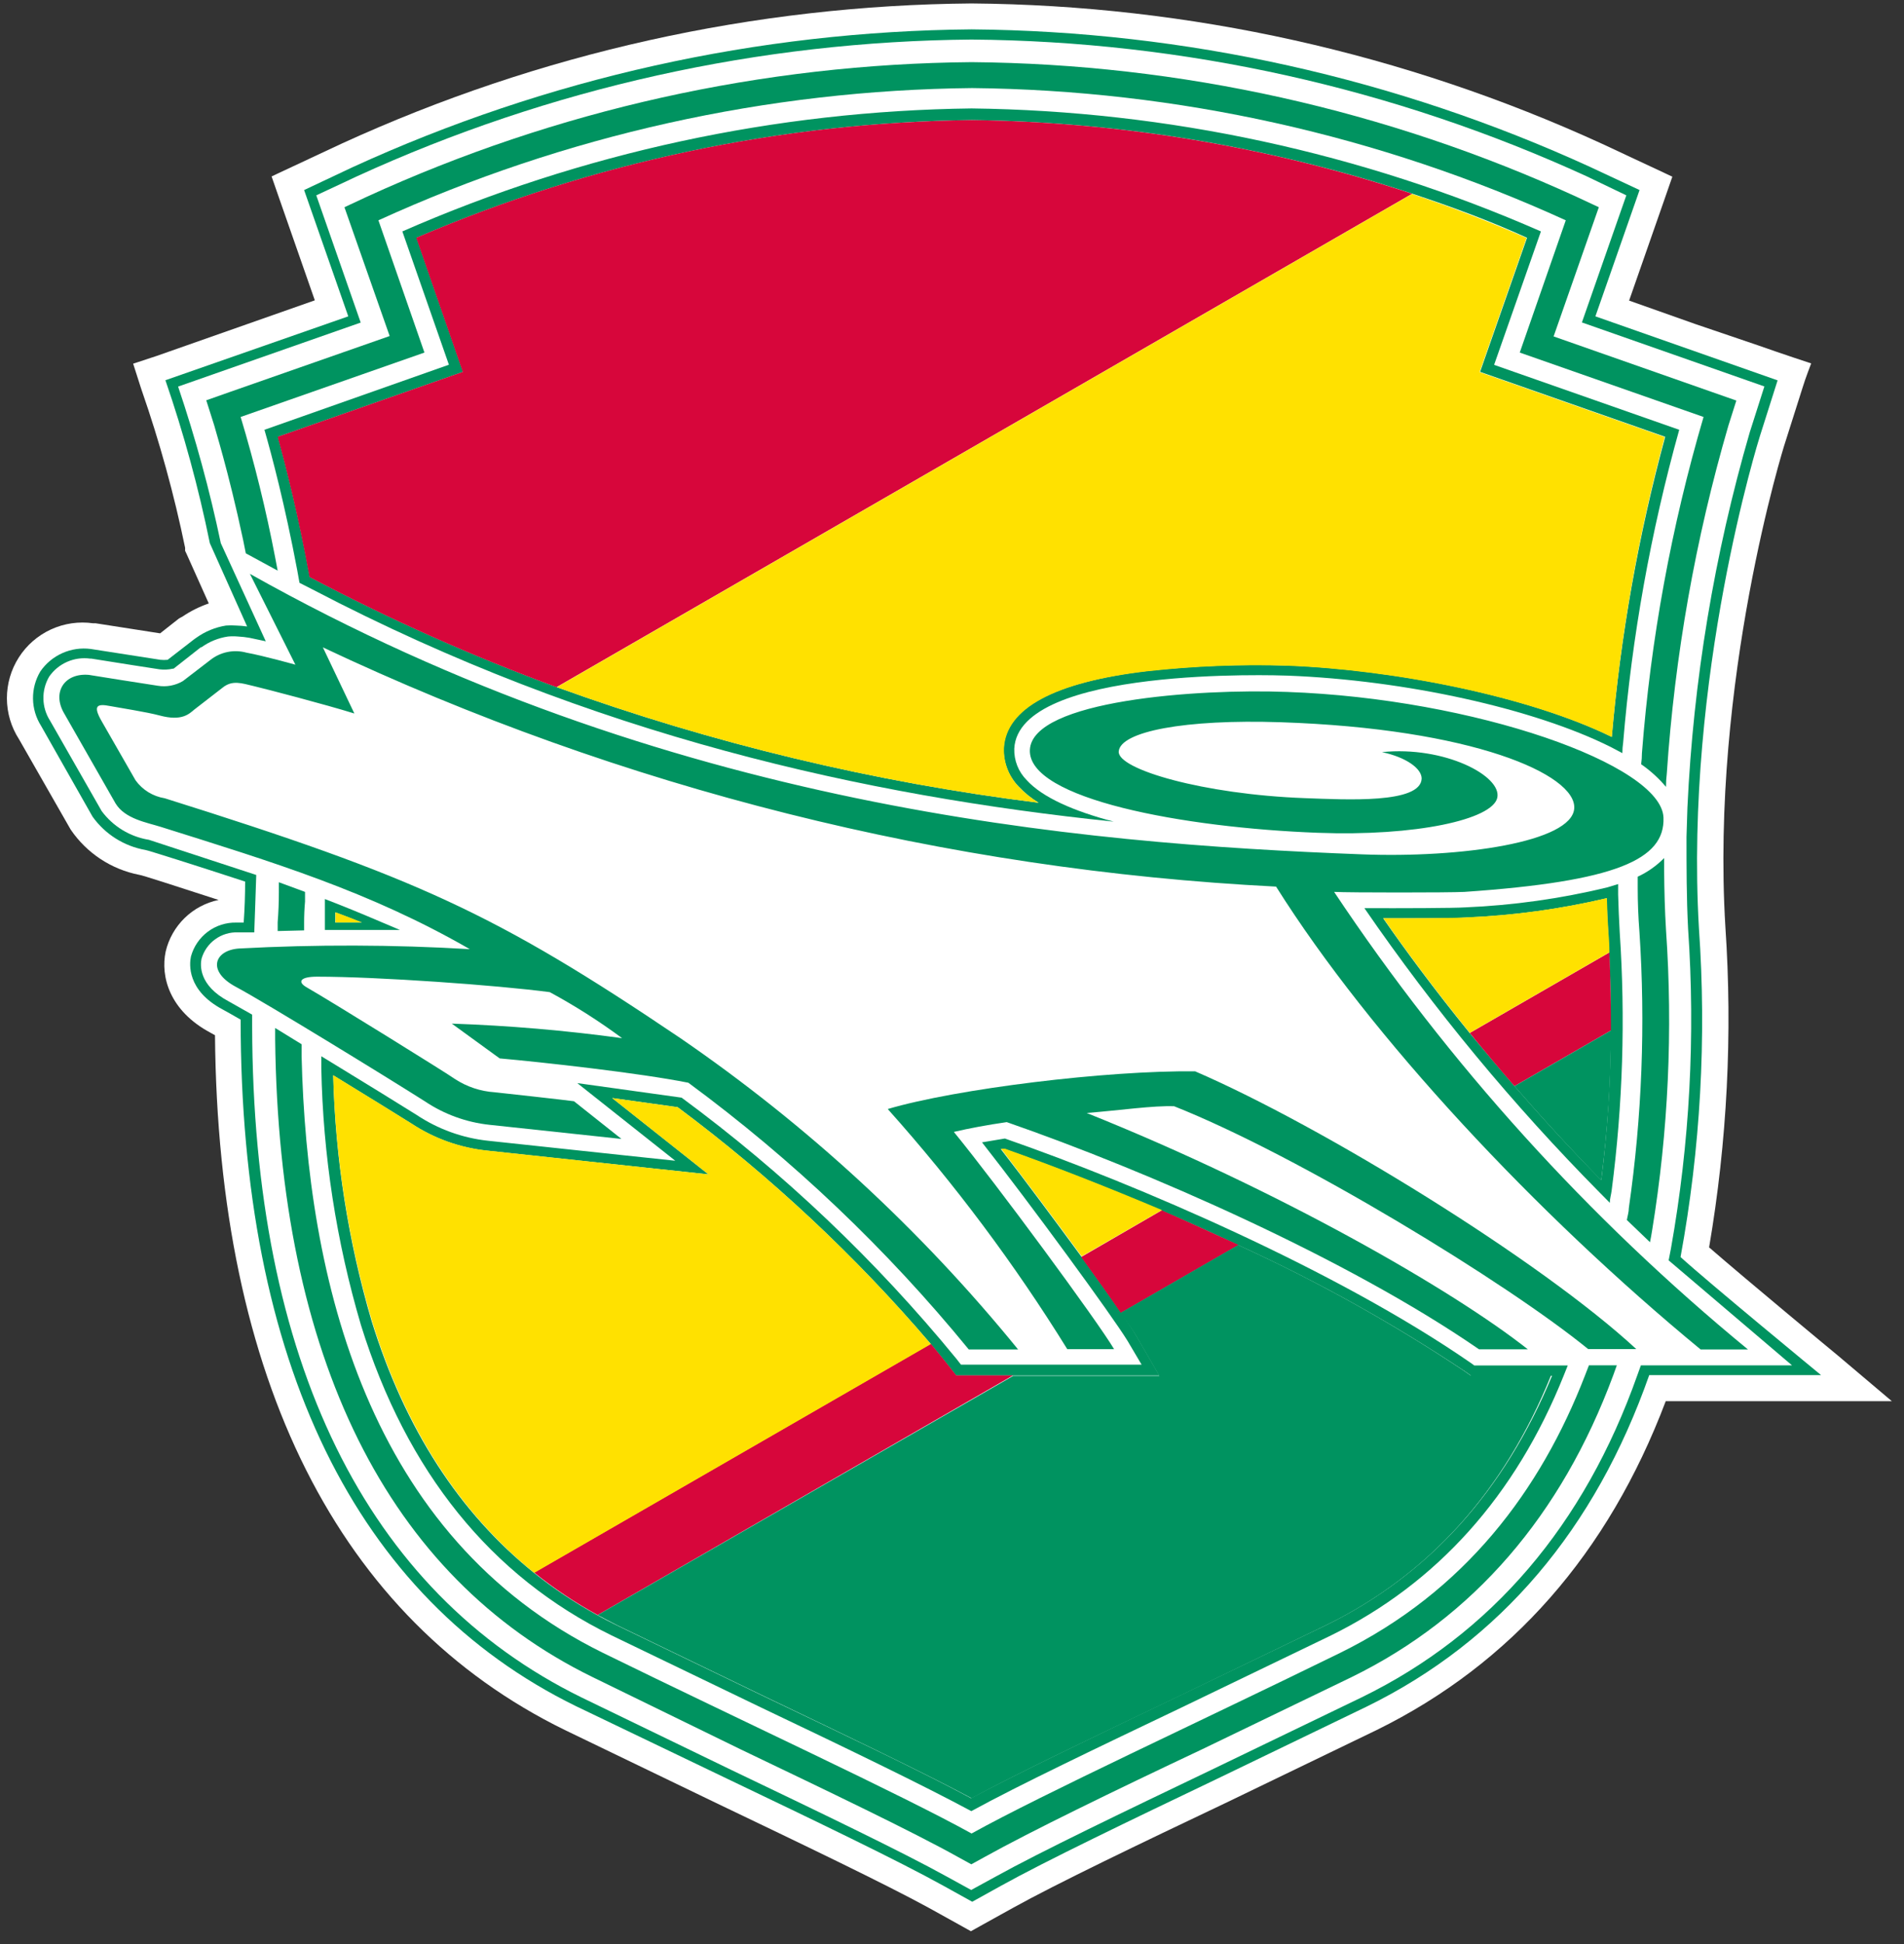 <svg width="144" height="147" viewBox="0 0 144 147" fill="none" xmlns="http://www.w3.org/2000/svg">
<rect x="0" y="0" width="144" height="147" fill="#333333" stroke="none"/>
<path d="M139 102.5C138.92 102.44 132.08 96.77 129.26 94.32C130.627 86.313 131.04 78.173 130.49 70.07C129.37 51.5 134.92 33.71 135 33.5L136.33 29.31C136.53 28.64 136.98 27.48 136.98 27.48C136.98 27.48 134.76 26.75 132.98 26.12L128.21 24.5L123.21 22.73L125.9 15.03L126.48 13.36L124.88 12.61L121.18 10.88C106.207 4.015 89.951 0.396 73.48 0.26C57.031 0.398 40.796 4.01 25.84 10.86L22.14 12.59L20.54 13.34L21.12 15.01L23.81 22.71L11.86 26.91L10.07 27.5L10.65 29.31L10.72 29.52C12.073 33.41 13.169 37.386 14 41.42V41.65L14.1 41.86L15.79 45.63C15.082 45.873 14.41 46.209 13.79 46.63C13.697 46.675 13.607 46.725 13.52 46.78L12.11 47.89L7.24 47.13H7.05C5.964 46.975 4.855 47.136 3.858 47.593C2.86 48.051 2.015 48.786 1.424 49.71C0.833 50.635 0.52 51.71 0.522 52.807C0.525 53.905 0.844 54.978 1.44 55.9L5.34 62.72C6.548 64.504 8.415 65.738 10.53 66.15C10.68 66.15 13.32 67.01 16.53 68.05C15.561 68.252 14.67 68.726 13.962 69.417C13.253 70.108 12.757 70.987 12.53 71.95C12.13 73.83 12.81 76.43 15.92 78.09L16.26 78.28C16.48 104.28 25.6 122.43 42.71 130.81L54.05 136.28C60.67 139.45 66.92 142.44 70.28 144.28L72.48 145.5L73.43 146.03L74.38 145.5L76.58 144.28C79.93 142.42 86.19 139.42 92.8 136.28L104.13 130.81C114.28 125.81 121.62 117.47 125.98 105.95H143.08L139 102.5Z" fill="white"/>
<path d="M127.1 95.051C128.607 86.852 129.074 78.496 128.49 70.181C127.39 51.181 133.05 33.131 133.11 32.951L134.44 28.761L120.66 23.921L124 14.371L120.3 12.641C105.602 5.908 89.647 2.357 73.48 2.221C57.317 2.358 41.365 5.909 26.67 12.641L23 14.371L26.34 23.921L12.51 28.751C13.898 32.78 15.02 36.895 15.87 41.071L18.69 47.371C18.415 47.331 18.138 47.308 17.86 47.301C17.604 47.281 17.346 47.281 17.09 47.301C16.282 47.431 15.516 47.746 14.85 48.221L14.68 48.341L12.68 49.891C12.497 49.91 12.313 49.91 12.13 49.891L6.86 49.071C6.13 48.976 5.388 49.085 4.716 49.385C4.044 49.685 3.467 50.164 3.05 50.771C2.678 51.396 2.486 52.112 2.497 52.839C2.507 53.567 2.72 54.277 3.11 54.891L7 61.751C7.952 63.082 9.388 63.987 11 64.271C11.1 64.271 14.63 65.381 18.54 66.661C18.54 67.687 18.503 68.721 18.43 69.761H17.87C17.093 69.745 16.334 69.989 15.712 70.455C15.091 70.921 14.643 71.581 14.44 72.331C14.32 72.901 14.13 74.891 16.84 76.331C17.15 76.501 17.62 76.761 18.2 77.101C18.2 102.941 26.85 120.821 43.56 129.011L55 134.501C61.65 137.681 67.92 140.691 71.33 142.581L73.53 143.801L75.73 142.581C79.14 140.691 85.41 137.681 92.06 134.501L103.39 129.031C113.48 124.081 120.65 115.601 124.73 103.981H137.73C137.73 103.981 129.1 96.881 127.1 95.051Z" fill="white"/>
<path d="M127.1 95.051C128.607 86.852 129.074 78.496 128.49 70.181C127.39 51.181 133.05 33.131 133.11 32.951L134.44 28.761L120.66 23.921L124 14.371L120.3 12.641C105.602 5.908 89.647 2.357 73.48 2.221C57.317 2.358 41.365 5.909 26.67 12.641L23 14.371L26.34 23.921L12.51 28.751C13.898 32.78 15.02 36.895 15.87 41.071L18.69 47.371C18.415 47.331 18.138 47.308 17.86 47.301C17.604 47.281 17.346 47.281 17.09 47.301C16.282 47.431 15.516 47.746 14.85 48.221L14.68 48.341L12.68 49.891C12.497 49.91 12.313 49.91 12.13 49.891L6.86 49.071C6.13 48.976 5.388 49.085 4.716 49.385C4.044 49.685 3.467 50.164 3.05 50.771C2.678 51.396 2.486 52.112 2.497 52.839C2.507 53.567 2.72 54.277 3.11 54.891L7 61.751C7.952 63.082 9.388 63.987 11 64.271C11.1 64.271 14.63 65.381 18.54 66.661C18.54 67.687 18.503 68.721 18.43 69.761H17.87C17.093 69.745 16.334 69.989 15.712 70.455C15.091 70.921 14.643 71.581 14.44 72.331C14.32 72.901 14.13 74.891 16.84 76.331C17.15 76.501 17.62 76.761 18.2 77.101C18.2 102.941 26.85 120.821 43.56 129.011L55 134.501C61.65 137.681 67.92 140.691 71.33 142.581L73.53 143.801L75.73 142.581C79.14 140.691 85.41 137.681 92.06 134.501L103.39 129.031C113.48 124.081 120.65 115.601 124.73 103.981H137.73C137.73 103.981 129.1 96.881 127.1 95.051ZM124.1 103.241C124.01 103.501 123.92 103.741 123.83 103.991C119.83 115.291 112.83 123.541 102.97 128.351L91.65 133.811C84.99 137.001 78.71 140.011 75.28 141.911L73.45 142.911L71.63 141.911C68.2 140.011 61.92 137.001 55.26 133.811L44 128.361C27.67 120.361 19.12 102.871 19.07 77.591C19.07 77.301 19.07 77.011 19.07 76.721L17.3 75.721C15 74.501 15.15 72.961 15.24 72.501C15.41 71.906 15.774 71.386 16.274 71.024C16.775 70.661 17.383 70.477 18 70.501H19.23C19.23 70.421 19.38 66.421 19.38 66.161L11.26 63.501C9.832 63.271 8.551 62.492 7.69 61.331L3.79 54.501C3.471 54.005 3.295 53.43 3.283 52.841C3.27 52.251 3.422 51.669 3.72 51.161C4.061 50.67 4.531 50.284 5.078 50.044C5.625 49.804 6.228 49.72 6.82 49.801H6.91C8.81 50.101 11.74 50.571 12.07 50.611C12.404 50.652 12.742 50.635 13.07 50.561H13.13L15.19 48.941H15.24C15.833 48.515 16.518 48.238 17.24 48.131C17.496 48.108 17.754 48.108 18.01 48.131C18.302 48.146 18.592 48.18 18.88 48.231L20.1 48.491L16.7 41.071C15.859 37.063 14.78 33.11 13.47 29.231L27.28 24.391L23.92 14.771L27 13.331C41.592 6.649 57.431 3.125 73.48 2.991C89.542 3.12 105.396 6.643 120 13.331L123 14.771L121.88 17.971L119.64 24.381L133.44 29.221L132.33 32.701C129.649 41.936 128.068 51.455 127.62 61.061L127.55 63.281C127.55 65.561 127.55 67.881 127.67 70.221C128.23 78.314 127.794 86.444 126.37 94.431C126.317 94.724 126.26 95.014 126.2 95.301L135.53 103.241H124.13H124.1Z" fill="#009360"/>
<path d="M117.5 25.439L120.92 15.669L119.25 14.889C104.882 8.306 89.284 4.833 73.48 4.699C57.679 4.835 42.085 8.307 27.72 14.889L26.05 15.669L26.66 17.409L29.47 25.409L17.47 29.609L15.6 30.269L16.2 32.159C16.2 32.239 17.27 35.559 18.39 40.839L18.59 41.839L21 43.149L20.81 42.149C20.123 38.567 19.252 35.022 18.2 31.529L32.1 26.659L28.62 16.659C42.722 10.222 58.019 6.815 73.52 6.659C89.022 6.815 104.318 10.222 118.42 16.659L114.94 26.659L128.84 31.529C126.406 39.817 124.844 48.337 124.18 56.949C124.18 57.229 124.16 57.509 124.12 57.789C124.82 58.273 125.452 58.849 126 59.499C126 59.159 126.02 58.826 126.06 58.499C126.659 49.584 128.222 40.759 130.72 32.179L131.32 30.289L117.5 25.439Z" fill="#009360"/>
<path d="M126 70.311C125.91 68.821 125.87 67.311 125.86 65.881C125.86 65.541 125.86 65.207 125.86 64.881C125.284 65.468 124.606 65.945 123.86 66.291C123.86 66.564 123.86 66.838 123.86 67.111C123.86 68.218 123.903 69.331 123.99 70.451C124.454 77.423 124.185 84.425 123.19 91.341C123.19 91.641 123.09 91.951 123.04 92.251L124.79 93.931C124.85 93.641 124.9 93.341 124.95 93.041C126.176 85.53 126.528 77.903 126 70.311Z" fill="#009360"/>
<path d="M120.17 103.24L119.88 103.99C116.52 112.68 110.8 120.34 101.34 124.99C90.73 130.19 78.91 135.63 73.48 138.64C68.05 135.64 56.23 130.19 45.62 124.99C27.78 116.23 23.21 96.701 22.81 79.85C22.81 79.55 22.81 79.254 22.81 78.96L20.81 77.731C20.81 78.031 20.81 78.32 20.81 78.611C21.09 102.61 29.29 119.22 44.81 126.81L56 132.27C62.68 135.47 69 138.49 72.46 140.42L73.46 140.97L74.46 140.42C77.93 138.49 84.24 135.42 90.92 132.27L102.23 126.81C111.45 122.29 118.09 114.57 122.01 103.99L122.28 103.24H120.15H120.17Z" fill="#009360"/>
<path d="M21.09 66.711C21.09 66.964 21.09 67.221 21.09 67.481C21.09 68.234 21.06 68.988 21 69.741C21 69.931 21 70.131 21 70.321C21 70.321 21 70.381 21 70.401L23 70.351C23 70.151 23 69.951 23 69.751C23 69.224 23.023 68.698 23.07 68.171C23.07 67.921 23.07 67.681 23.07 67.441L21.09 66.711Z" fill="#009360"/>
<path d="M111.49 103.239L111.18 103.019C101.08 96.049 86 89.569 76 86.089L74.27 86.379C77.93 91.039 84.1 99.469 85.27 101.379L86.34 103.189H72.68L72.32 102.729C66.245 95.314 59.268 88.686 51.55 82.999L43.66 81.899L51.07 87.769L46.92 87.329L36.92 86.259C34.982 86.053 33.122 85.38 31.5 84.299C30.3 83.549 27.78 81.989 25.17 80.399L24.3 79.869C24.3 80.169 24.3 80.469 24.3 80.769C24.428 87.351 25.437 93.885 27.3 100.199C30.75 111.289 37.13 119.199 46.25 123.659L57.53 129.099C63.83 132.099 69.8 134.979 73.46 136.949C77.12 134.949 83.09 132.109 89.39 129.099L100.67 123.659C108.67 119.719 114.62 113.109 118.27 103.999L118.57 103.249H111.48L111.49 103.239ZM100.31 122.879L89 128.319C82.92 131.229 77.14 133.999 73.44 135.969C69.73 133.969 63.96 131.229 57.88 128.319L46.61 122.879C46.12 122.639 45.61 122.379 45.16 122.119C43.47 121.191 41.864 120.117 40.36 118.909C34.74 114.389 30.63 108.039 28.11 99.909C26.334 93.862 25.355 87.609 25.2 81.309C27.65 82.809 29.97 84.239 31.1 84.949C32.825 86.091 34.802 86.798 36.86 87.009L53.58 88.799L46.3 83.029L51.25 83.719C58.278 88.954 64.697 94.957 70.39 101.619C70.84 102.169 71.29 102.709 71.72 103.259L72.31 104.009H87.68L85.94 101.009C85.72 100.629 85.32 100.009 84.79 99.259C84.01 98.119 82.95 96.639 81.79 95.029C79.79 92.309 77.51 89.229 75.69 86.889H75.98C79.46 88.109 83.58 89.709 87.89 91.559C89.81 92.379 91.76 93.259 93.71 94.179C99.639 96.889 105.344 100.066 110.77 103.679L111.27 104.029H117.38C113.78 112.739 108.06 119.079 100.31 122.879Z" fill="#009360"/>
<path d="M122.5 70.5C122.44 69.5 122.41 68.59 122.38 67.64C122.38 67.38 122.38 67.11 122.38 66.85L121.52 67.11C118.017 67.954 114.44 68.456 110.84 68.61C110.01 68.67 105.91 68.68 103.19 68.67C108.477 76.357 114.437 83.558 121 90.19L121.75 90.95C121.75 90.64 121.85 90.34 121.89 90.02C122.734 83.549 122.938 77.01 122.5 70.5ZM121.1 89.23C118.7 86.79 116.51 84.39 114.53 82.11C113.33 80.72 112.2 79.38 111.15 78.11C108.44 74.78 106.26 71.81 104.61 69.44C107.12 69.44 110.15 69.44 110.87 69.38C114.458 69.231 118.024 68.743 121.52 67.92C121.52 68.8 121.58 69.69 121.63 70.58C121.63 71.066 121.653 71.55 121.7 72.03C121.793 74.03 121.833 75.996 121.82 77.93C121.816 81.714 121.575 85.495 121.1 89.25V89.23Z" fill="#009360"/>
<path d="M113 27.589L116.54 17.499C102.955 11.543 88.312 8.381 73.48 8.199C58.652 8.382 44.011 11.545 30.43 17.499L33.95 27.579L20 32.499C20.55 34.409 21.55 38.179 22.48 43.119L22.65 44.069L23.65 44.579C44.86 55.669 65.48 60.179 84.23 62.129C81.23 61.339 78.85 60.309 77.65 58.989C77.34 58.678 77.096 58.306 76.934 57.896C76.773 57.487 76.696 57.049 76.71 56.609C77.03 50.379 96.58 51.059 97.41 51.089C106.22 51.429 116.03 53.569 121.87 56.509L122.7 56.949C122.7 56.683 122.72 56.416 122.76 56.149C123.423 48.15 124.843 40.231 127 32.499L113 27.589ZM121.88 55.709C115.59 52.629 105.44 50.629 97.39 50.319C93.831 50.207 90.269 50.347 86.73 50.739C79.73 51.579 76.06 53.539 75.91 56.559C75.892 57.102 75.985 57.642 76.183 58.148C76.38 58.653 76.679 59.113 77.06 59.499C77.501 59.964 78.002 60.368 78.55 60.699C66.116 59.151 53.894 56.22 42.11 51.959C35.703 49.607 29.462 46.824 23.43 43.629C22.57 38.939 21.63 35.229 21.02 33.029L35.02 28.119L31.5 17.979C44.778 12.279 59.051 9.255 73.5 9.079C84.826 9.222 96.063 11.101 106.82 14.649C109.66 15.589 112.57 16.649 115.49 17.979L111.94 28.119L125.94 33.029C123.919 40.457 122.567 48.05 121.9 55.719L121.88 55.709Z" fill="#009360"/>
<path d="M25.42 68.311L24.57 67.981C24.57 68.21 24.57 68.451 24.57 68.68C24.57 68.91 24.57 69.4 24.57 69.751C24.57 69.941 24.57 70.13 24.57 70.32H25.43C26.94 70.32 28.58 70.32 30.25 70.32C28.58 69.611 27 68.93 25.42 68.311ZM25.36 69.76C25.36 69.501 25.36 69.251 25.36 68.99C26.12 69.27 26.8 69.531 27.36 69.76H25.36Z" fill="#009360"/>
<path d="M16.83 52.001C17.57 51.401 18.27 51.661 19.2 51.881C20.13 52.101 24.54 53.251 26.8 53.951L24.42 48.951C47.038 59.632 71.529 65.777 96.51 67.041C103.67 78.421 116.19 91.801 128.62 102.041H132.2C120.118 92.113 109.571 80.454 100.9 67.441C102 67.501 109.64 67.501 110.75 67.441C122.24 66.651 125.93 64.991 125.81 61.821C125.66 57.821 111.54 52.821 97.34 52.321C90.57 52.061 78.08 52.961 77.89 56.691C77.7 60.421 89.55 62.591 99.65 62.971C107.07 63.251 112.88 61.971 113.24 60.321C113.6 58.671 109.24 56.391 104.52 56.871C106.38 57.271 107.52 58.121 107.52 58.871C107.45 60.791 101.79 60.461 98.68 60.351C91.03 60.071 84.5 58.171 84.61 56.821C84.73 55.311 89.61 54.371 96.85 54.611C111.36 55.091 119.22 58.561 119.06 61.121C118.9 63.681 110.49 64.891 103 64.601C81.43 63.781 50.47 61.131 18.9 43.391L22.34 50.261C22.34 50.261 19.92 49.581 18.64 49.351C18.172 49.221 17.679 49.204 17.203 49.302C16.727 49.399 16.28 49.608 15.9 49.911L13.83 51.501C13.255 51.839 12.578 51.963 11.92 51.851C11.46 51.791 6.72 51.031 6.72 51.031C4.87 50.871 3.93 52.341 4.84 53.921L8.74 60.751C9.45 61.921 11.1 62.191 12.15 62.521C20.67 65.201 27.92 67.391 35.53 71.771C29.719 71.427 23.893 71.41 18.08 71.721C16.2 71.851 15.63 73.441 17.84 74.621C20.05 75.801 29.34 81.501 32.14 83.281C33.593 84.254 35.261 84.861 37 85.051L47 86.121L43.41 83.271C42.78 83.181 38.08 82.661 37.41 82.591C36.34 82.521 35.307 82.177 34.41 81.591C33.86 81.191 25.1 75.751 23.2 74.661C22.46 74.241 22.71 73.851 23.98 73.851C28.58 73.851 37.57 74.491 41.58 75.021C43.483 76.051 45.311 77.214 47.05 78.501C42.778 77.916 38.479 77.549 34.17 77.401L37.79 80.031C40.95 80.311 48.36 81.131 52.06 81.871C59.945 87.681 67.071 94.457 73.27 102.041H77C69.657 93.012 61.056 85.084 51.46 78.501C37.46 69.051 31.46 66.331 12.46 60.361C12.02 60.291 11.598 60.135 11.219 59.902C10.839 59.668 10.51 59.362 10.25 59.001L7.67 54.501C7.02 53.351 7.33 53.191 8.34 53.391C8.98 53.511 11.11 53.841 12.07 54.101C13.77 54.561 14.31 53.971 14.7 53.651L16.83 52.001Z" fill="#009360"/>
<path d="M120.11 102.009H123.75C116.53 95.329 100.05 85.179 90.39 81.009C83.71 80.929 72.32 82.329 67.14 83.859C72.19 89.503 76.734 95.58 80.72 102.019H84.26C83 99.889 75.34 89.499 72.14 85.589C73.33 85.309 74.7 85.059 76.14 84.849C86.68 88.509 101.89 95.149 111.86 102.029H115.55C109.88 97.549 96.72 89.979 82.19 84.159C84.76 83.949 87.24 83.589 88.8 83.649C98.24 87.389 114 97.019 120.11 102.009Z" fill="#009360"/>
<path d="M72.32 103.999L71.73 103.249C71.3 102.699 70.85 102.159 70.4 101.609L40.4 118.909C41.904 120.117 43.51 121.191 45.2 122.119L76.62 103.999H72.32Z" fill="#D7063B"/>
<path d="M81.77 95.049C82.94 96.659 84 98.15 84.77 99.279L93.68 94.139C91.68 93.219 89.77 92.35 87.86 91.519L81.77 95.049Z" fill="#D7063B"/>
<path d="M114.54 82.129L121.84 77.919C121.84 75.999 121.8 74.033 121.72 72.019L111.16 78.109C112.21 79.4 113.33 80.74 114.54 82.129Z" fill="#D7063B"/>
<path d="M73.48 9.08C59.031 9.255 44.758 12.28 31.48 17.98L35 28.12L21 33.03C21.61 35.22 22.55 38.93 23.41 43.63C29.442 46.825 35.683 49.608 42.09 51.96L106.8 14.65C96.043 11.101 84.806 9.223 73.48 9.08Z" fill="#D7063B"/>
<path d="M85.94 101.041L87.68 104.041H76.62L45.2 122.121C45.68 122.381 46.2 122.641 46.65 122.881L57.92 128.321C64 131.231 69.78 134.001 73.48 135.971C77.19 133.971 82.96 131.231 89.04 128.321L100.31 122.881C108.06 119.081 113.78 112.741 117.31 103.991H111.2L110.7 103.641C105.274 100.027 99.569 96.85 93.64 94.141L84.73 99.281C85.31 100.051 85.72 100.661 85.94 101.041Z" fill="#009360"/>
<path d="M121.1 89.25C121.583 85.492 121.83 81.708 121.84 77.92L114.54 82.13C116.52 84.41 118.71 86.81 121.1 89.25Z" fill="#009360"/>
<path d="M51.25 83.721L46.3 83.031L53.58 88.801L36.86 87.001C34.802 86.789 32.825 86.082 31.1 84.941C29.96 84.231 27.65 82.801 25.2 81.301C25.366 87.613 26.358 93.876 28.15 99.931C30.67 108.031 34.78 114.391 40.4 118.931L70.4 101.631C64.705 94.965 58.281 88.958 51.25 83.721Z" fill="#FFE100"/>
<path d="M76 86.859H75.71C77.52 89.209 79.82 92.279 81.81 94.999L87.88 91.499C83.57 89.679 79.45 88.079 76 86.859Z" fill="#FFE100"/>
<path d="M121.53 67.91C118.034 68.733 114.468 69.222 110.88 69.37C110.15 69.42 107.13 69.44 104.62 69.43C106.27 71.8 108.46 74.77 111.16 78.1L121.72 72.01C121.72 71.53 121.697 71.047 121.65 70.56C121.59 69.68 121.55 68.79 121.53 67.91Z" fill="#FFE100"/>
<path d="M77.06 59.5C76.685 59.114 76.392 58.657 76.198 58.155C76.003 57.653 75.912 57.118 75.93 56.58C76.09 53.58 79.73 51.58 86.75 50.76C90.289 50.368 93.851 50.227 97.41 50.34C105.41 50.65 115.61 52.65 121.9 55.73C122.555 48.066 123.893 40.475 125.9 33.05L111.9 28.14L115.45 18C112.53 16.71 109.62 15.61 106.78 14.67L42.11 51.96C53.894 56.221 66.116 59.152 78.55 60.7C78.002 60.369 77.501 59.965 77.06 59.5Z" fill="#FFE100"/>
<path d="M25.37 69.751C25.37 69.49 25.37 69.24 25.37 68.981C26.13 69.26 26.81 69.52 27.37 69.751H25.37Z" fill="#FFE100"/>
</svg>
